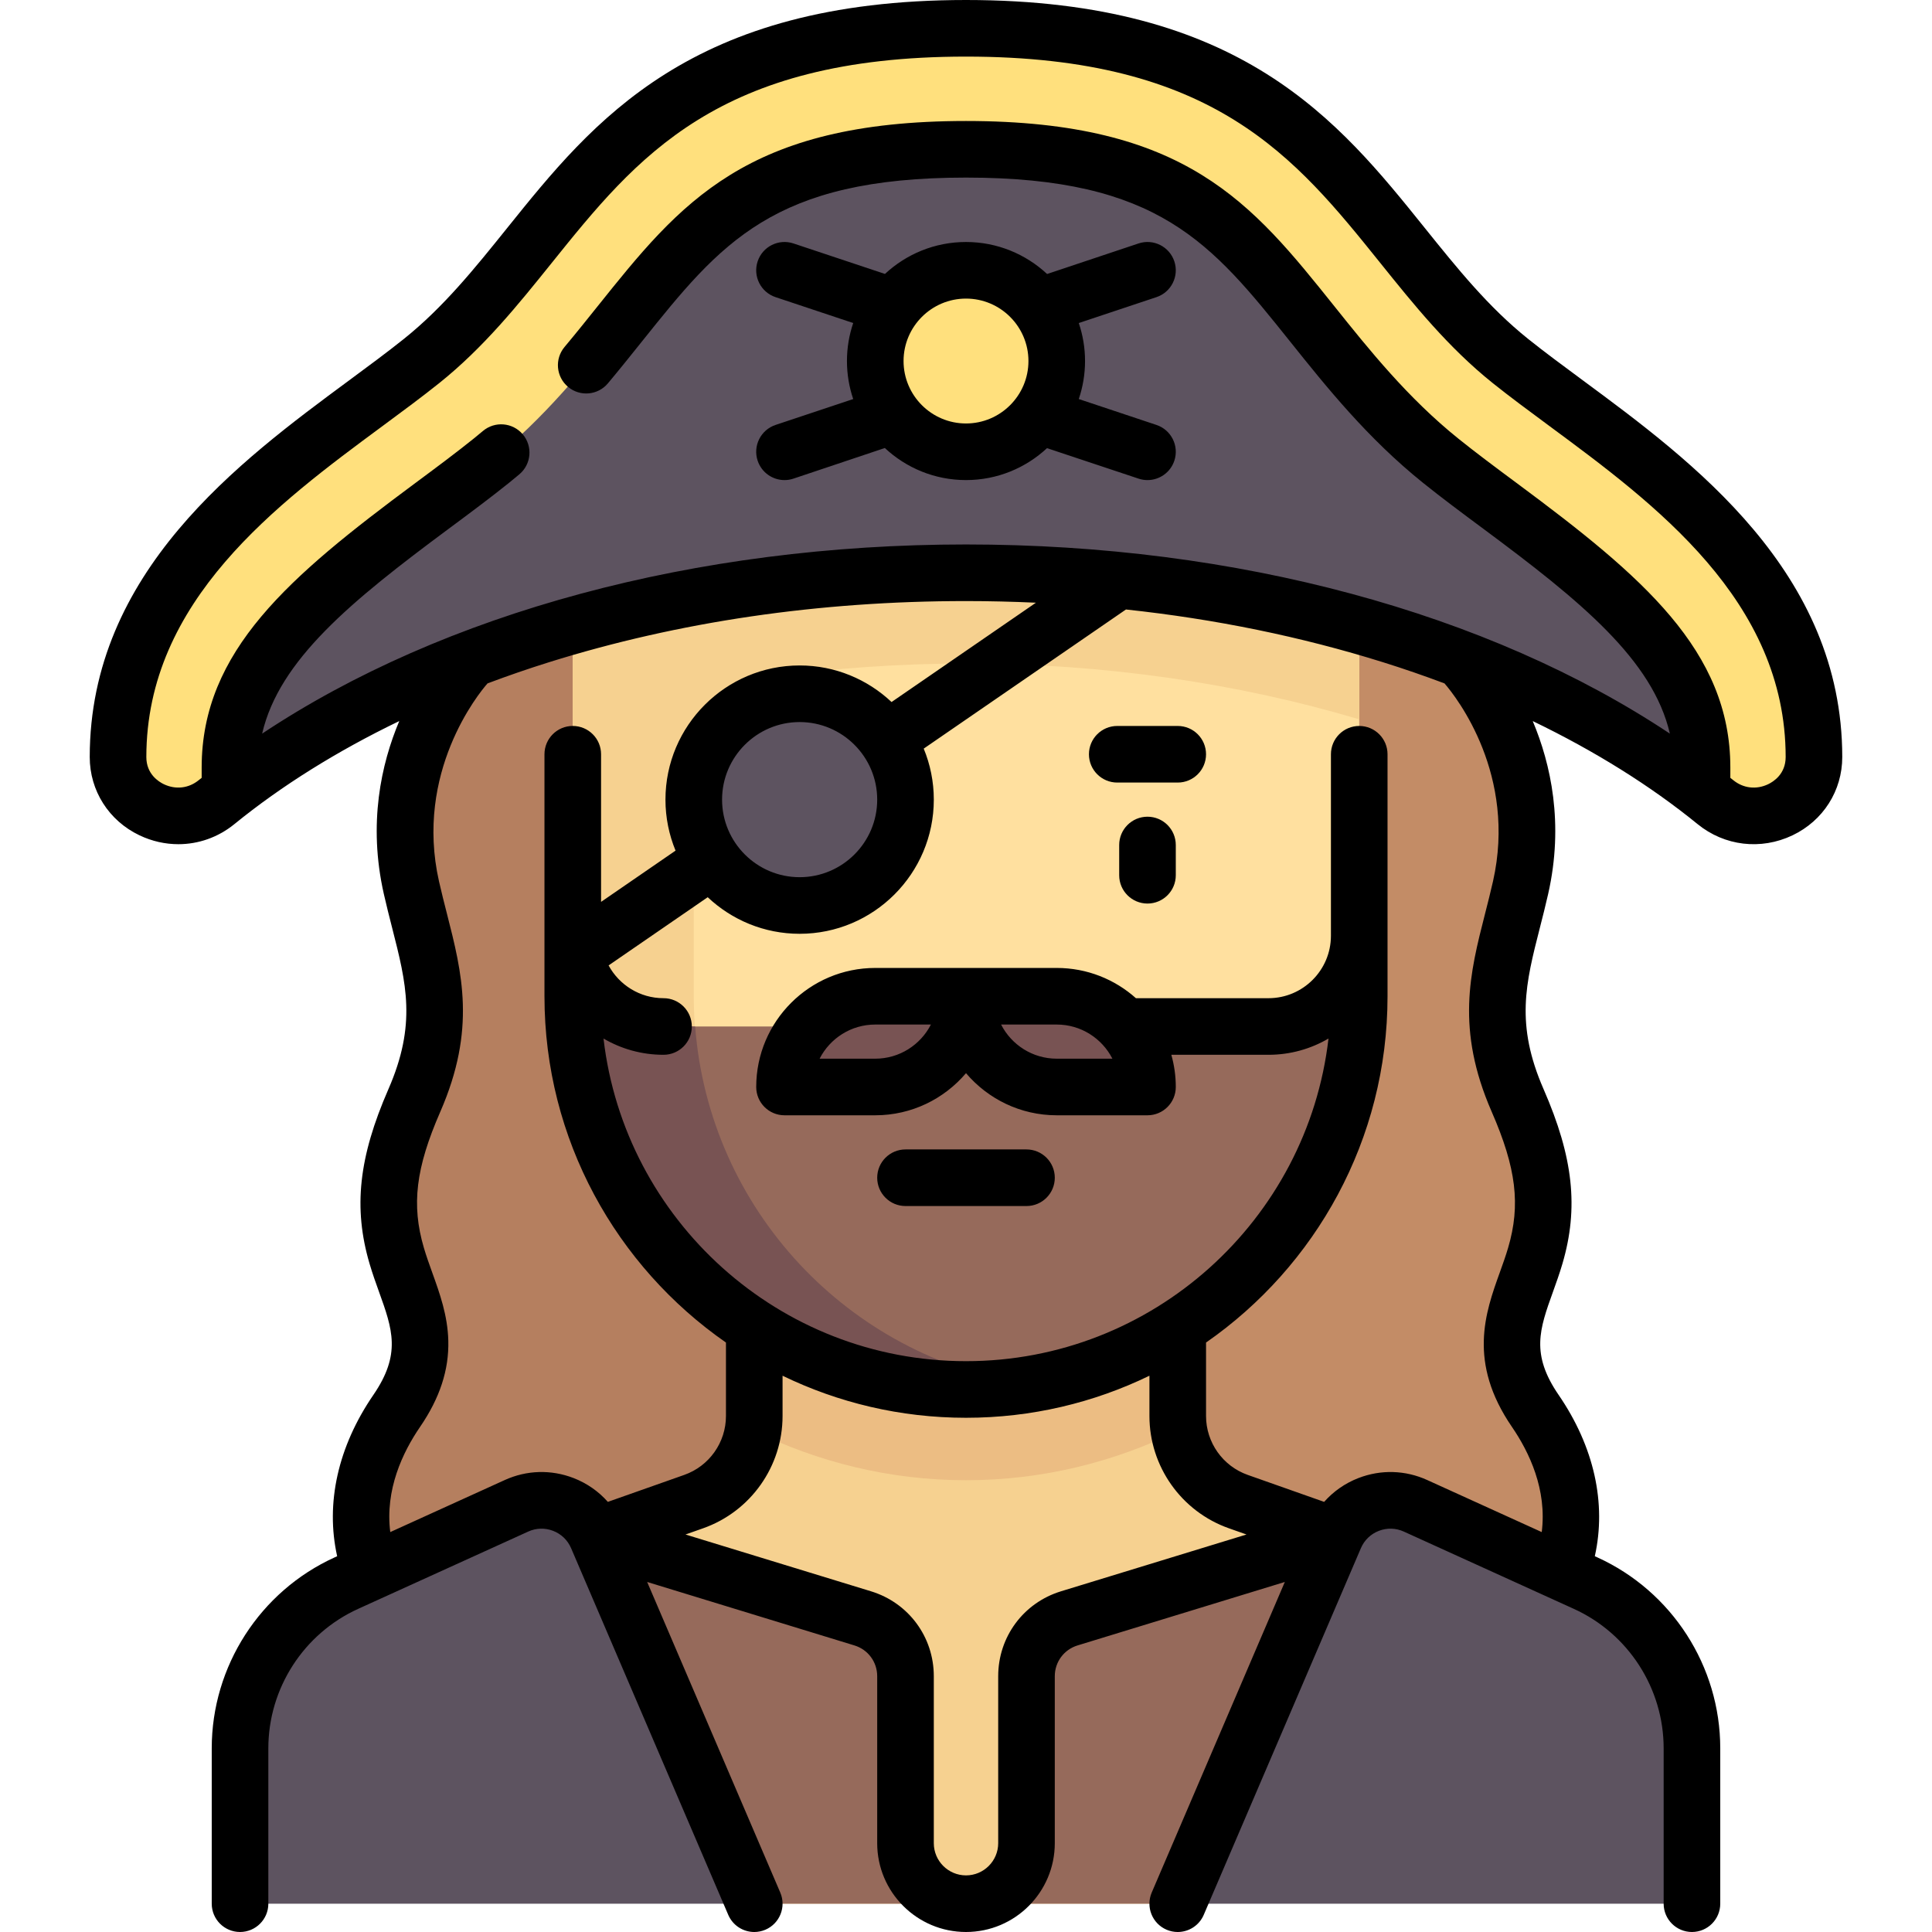 <svg xmlns="http://www.w3.org/2000/svg" width="512" viewBox="0 0 512.002 512.002" height="512" id="Capa_1"><g><g><path fill="#c38c66" d="m406.872 379.872c-11.723-18.398-3.899-29.987 0-44.266s2.365-26.903-4.679-44.266c-10.138-24.989-3.554-40.055.78-60.688 7.799-37.126-14.038-62.83-14.038-62.83l-132.934-30.592v285.804l158.431.154c4.31-14.583 1.03-29.834-7.56-43.316z"></path><path fill="#b57f5f" d="m105.13 379.872c11.723-18.398 3.899-29.987 0-44.266s-2.365-26.903 4.679-44.266c10.138-24.989 3.554-40.055-.78-60.688-7.799-37.126 14.038-62.83 14.038-62.83l132.934-30.592v285.804l-158.431.154c-4.31-14.583-1.031-29.834 7.56-43.316z"></path><path fill="#f6d190" d="m327.719 398.126c-9.387-3.52-15.605-12.493-15.605-22.517v-31.431h-112.226v31.431c0 10.025-6.218 18.998-15.605 22.517l-48.524 18.197 64.129 88.177h112.226l64.129-88.177z"></path><path fill="#ecbd83" d="m256.001 392.274c20.259 0 39.346-4.826 56.381-13.19-.166-1.14-.268-2.299-.268-3.476v-31.431h-112.226v31.431c0 1.177-.102 2.335-.268 3.476 17.035 8.365 36.122 13.19 56.381 13.19z"></path><path fill="#966a5b" d="m360.211 408.306-76.364 20.826c-6.975 1.902-11.814 8.238-11.814 15.467v43.868c0 8.854-7.178 16.032-16.032 16.032-8.854 0-16.032-7.178-16.032-16.032v-43.867c0-7.23-4.839-13.565-11.814-15.467l-76.364-20.826v72.145l48.097 24.048h112.226l48.097-16.032z"></path><path fill="#ffe09f" d="m256.001 368.226c-57.554 0-104.21-46.656-104.21-104.21v-128.258h208.419v128.258c.001 57.554-46.656 104.21-104.209 104.21z"></path><path fill="#f6d190" d="m256.001 175.839c36.53 0 72.172 5.224 104.21 14.797v-54.878h-208.42v128.258c0 57.553 46.656 104.21 104.21 104.21 5.467 0 10.793-.547 16.032-1.359-49.921-7.729-88.177-50.764-88.177-102.851v-60.803c0-11.936 8.725-22.195 20.549-23.828 16.794-2.32 34.085-3.546 51.596-3.546z"></path><path fill="#966a5b" d="m336.162 272.032h-36.407-35.741l-8.012-8.016-8.018 8.016h-72.144c-13.282 0-24.048-10.767-24.048-24.048v16.032c0 57.553 46.656 104.21 104.21 104.21s104.21-46.656 104.21-104.21v-16.032c-.001 13.281-10.768 24.048-24.05 24.048z"></path><path fill="#785353" d="m256.001 368.226c5.467 0 10.793-.547 16.032-1.359-47.331-7.328-84.114-46.409-87.81-94.835h-8.383c-13.282 0-24.048-10.767-24.048-24.048v16.032c-.001 57.553 46.656 104.21 104.209 104.21z"></path><path fill="#5d5360" d="m256.001 151.79c81.198 0 153.28 23.877 198.621 60.794 10.299 8.385 26.104 1.313 26.1-11.968-.019-53.511-51.425-81.734-80.431-104.939-40.08-32.064-48.096-88.177-144.29-88.177s-104.21 56.113-144.29 88.177c-29.006 23.205-80.411 51.427-80.431 104.939-.005 13.281 15.801 20.353 26.1 11.968 45.341-36.917 117.423-60.794 198.621-60.794z"></path><path fill="#ffe07d" d="m400.291 95.677c-40.08-32.064-48.096-88.177-144.29-88.177s-104.21 56.113-144.29 88.177c-29.006 23.204-80.411 51.427-80.43 104.938-.005 13.281 15.8 20.353 26.099 11.968 1.146-.933 2.383-1.82 3.562-2.736v-6.453c.012-27.468 22.113-45.993 53.337-69.168 5.687-4.216 11.084-8.233 15.911-12.115 14.08-11.315 24.657-24.529 33.986-36.191 21.535-26.91 37.093-46.355 91.825-46.355s70.29 19.445 91.825 46.355c9.329 11.662 19.906 24.876 33.986 36.191 4.827 3.882 10.225 7.899 15.911 12.115 31.224 23.176 53.325 41.701 53.337 69.168v6.453c1.18.916 2.416 1.803 3.562 2.736 10.299 8.386 26.104 1.313 26.099-11.968-.018-53.511-51.424-81.733-80.43-104.938z"></path><circle r="28.056" fill="#5d5360" cy="211.911" cx="211.912"></circle><path fill="#5d5360" d="m158.246 407.334c-3.542-8.264-13.185-12-21.37-8.28l-45.067 20.485c-17.17 7.805-28.194 24.925-28.194 43.786v41.175h136.274z"></path><circle r="24.048" fill="#ffe07d" cy="95.677" cx="256.001"></circle><path fill="#785353" d="m256.001 264.016h-24.048c-13.282 0-24.048 10.767-24.048 24.048h24.048c13.281.001 24.048-10.766 24.048-24.048z"></path><path fill="#785353" d="m256.001 264.016h24.048c13.282 0 24.048 10.767 24.048 24.048h-24.048c-13.281.001-24.048-10.766-24.048-24.048z"></path><path fill="#5d5360" d="m353.756 407.334c3.542-8.264 13.185-12 21.37-8.28l45.067 20.485c17.17 7.805 28.194 24.925 28.194 43.786v41.175h-136.273z"></path></g><g><path d="m304.098 216.436c-4.142 0-7.5 3.358-7.5 7.5v8.016c0 4.142 3.358 7.5 7.5 7.5s7.5-3.358 7.5-7.5v-8.016c0-4.143-3.358-7.5-7.5-7.5z"></path><path d="m312.114 192.387h-16.032c-4.142 0-7.5 3.358-7.5 7.5s3.358 7.5 7.5 7.5h16.032c4.142 0 7.5-3.358 7.5-7.5s-3.358-7.5-7.5-7.5z"></path><path d="m239.969 319.613h32.064c4.142 0 7.5-3.358 7.5-7.5s-3.358-7.5-7.5-7.5h-32.064c-4.142 0-7.5 3.358-7.5 7.5s3.358 7.5 7.5 7.5z"></path><path d="m419.492 100.811c-5.223-3.858-10.155-7.502-14.515-10.99-10.511-8.409-18.736-18.641-27.445-29.473-22.74-28.287-48.514-60.348-121.531-60.348s-98.791 32.061-121.531 60.348c-8.708 10.833-16.934 21.064-27.445 29.473-4.36 3.488-9.292 7.132-14.515 10.99-28.998 21.422-68.712 50.76-68.73 99.803-.003 8.932 5.056 16.888 13.203 20.763 3.307 1.573 6.811 2.345 10.281 2.345 5.307 0 10.535-1.807 14.851-5.321 12.517-10.191 27.278-19.39 43.692-27.309-4.783 11.365-8.307 27.15-4.093 45.795.707 3.125 1.462 6.083 2.192 8.944 3.796 14.863 6.538 25.602-.971 42.803-7.893 18.081-9.342 31.482-5.001 46.255.769 2.616 1.65 5.067 2.502 7.438 3.576 9.942 5.938 16.51-1.493 27.347-9.393 13.701-12.723 28.732-9.591 42.744l-.649.295c-19.798 8.999-32.591 28.866-32.591 50.614v41.173c0 4.142 3.358 7.5 7.5 7.5s7.5-3.358 7.5-7.5v-41.175c0-15.88 9.341-30.387 23.798-36.958l45.067-20.485c2.107-.958 4.456-1.024 6.613-.188 2.158.836 3.848 2.468 4.76 4.595l41.643 97.166c1.219 2.844 3.987 4.547 6.897 4.547.986 0 1.988-.196 2.951-.608 3.807-1.632 5.571-6.041 3.939-9.848l-35.275-82.308 54.927 16.817c3.609 1.105 6.035 4.384 6.035 8.159v44.254c0 12.976 10.557 23.532 23.532 23.532s23.532-10.557 23.532-23.532v-44.254c0-3.775 2.425-7.054 6.035-8.159l54.927-16.817-35.275 82.308c-1.632 3.808.132 8.216 3.939 9.848.963.413 1.965.608 2.951.608 2.91 0 5.678-1.704 6.897-4.547l41.643-97.166c.912-2.127 2.602-3.759 4.76-4.595 2.159-.836 4.507-.769 6.613.188l45.067 20.485c14.457 6.571 23.798 21.078 23.798 36.958v41.175c0 4.142 3.358 7.5 7.5 7.5s7.5-3.358 7.5-7.5v-41.175c0-21.748-12.792-41.615-32.591-50.614l-.652-.296c3.134-14.013-.188-29.032-9.587-42.742-7.43-10.837-5.068-17.405-1.493-27.347.852-2.37 1.734-4.821 2.502-7.438 4.34-14.773 2.891-28.174-5.001-46.254-7.509-17.201-4.767-27.94-.971-42.803.73-2.861 1.486-5.819 2.192-8.944 4.214-18.645.69-34.43-4.093-45.795 16.414 7.919 31.175 17.117 43.692 27.309 7.139 5.813 16.768 6.954 25.132 2.977 8.147-3.875 13.207-11.831 13.203-20.763-.015-49.045-39.729-78.383-68.727-99.804zm-285.72 291.415-30.347 13.794c-1.417-11.238 3.289-21.153 7.89-27.865 5.243-7.647 7.694-15.127 7.492-22.865-.175-6.692-2.25-12.461-4.256-18.041-.814-2.263-1.583-4.401-2.226-6.59-3.334-11.348-2.153-21.112 4.357-36.025 9.57-21.923 5.775-36.783 1.757-52.516-.705-2.761-1.434-5.617-2.095-8.539-6.521-28.856 10.499-49.831 12.867-52.474 5.308-1.993 10.73-3.871 16.271-5.604 34.391-10.757 71.575-16.211 110.518-16.211 6.227 0 12.403.155 18.536.433l-38.263 26.324c-6.369-6.002-14.94-9.693-24.362-9.693-19.606 0-35.556 15.951-35.556 35.557 0 4.783.956 9.346 2.676 13.516l-19.74 13.581v-39.121c0-4.142-3.358-7.5-7.5-7.5s-7.5 3.358-7.5 7.5v64.129c0 37.976 19.053 71.581 48.097 91.774v19.469c0 7.003-4.437 13.274-11.041 15.605l-20.258 7.15c-2.45-2.761-5.527-4.932-9.078-6.308-5.95-2.305-12.429-2.121-18.239.52zm57.584-180.315c0-11.335 9.222-20.557 20.556-20.557 11.335 0 20.557 9.222 20.557 20.557s-9.222 20.556-20.557 20.556c-11.334.001-20.556-9.221-20.556-20.556zm89.82 209.801c-9.955 3.048-16.643 12.091-16.643 22.501v44.254c0 4.705-3.828 8.532-8.532 8.532s-8.532-3.828-8.532-8.532v-44.254c0-10.411-6.688-19.454-16.643-22.501l-49.163-15.052 4.676-1.65c12.59-4.444 21.049-16.399 21.049-29.75v-10.678c14.705 7.137 31.199 11.145 48.613 11.145s33.908-4.007 48.613-11.145v10.678c0 13.351 8.459 25.306 21.049 29.75l4.676 1.65zm114.481-188.133c-.661 2.922-1.39 5.778-2.095 8.539-4.018 15.733-7.813 30.594 1.757 52.516 6.51 14.914 7.691 24.677 4.357 36.025-.643 2.188-1.412 4.326-2.226 6.59-3.803 10.575-8.536 23.735 3.236 40.905 4.611 6.725 9.309 16.637 7.892 27.866l-30.348-13.794c-5.81-2.641-12.287-2.826-18.239-.52-3.55 1.375-6.627 3.546-9.078 6.308l-20.258-7.15c-6.604-2.331-11.041-8.602-11.041-15.605v-19.469c29.044-20.193 48.097-53.798 48.097-91.774v-64.129c0-4.142-3.358-7.5-7.5-7.5s-7.5 3.358-7.5 7.5v48.097.005c-.003 9.123-7.425 16.543-16.548 16.543h-35.13c-5.58-4.981-12.932-8.016-20.983-8.016h-48.097c-17.396 0-31.548 14.153-31.548 31.548 0 4.142 3.358 7.5 7.5 7.5h24.048c9.628 0 18.257-4.34 24.048-11.161 5.792 6.821 14.42 11.161 24.048 11.161h24.048c4.142 0 7.5-3.358 7.5-7.5 0-2.957-.418-5.816-1.182-8.532h25.747c5.795 0 11.231-1.571 15.903-4.309-5.569 48.068-46.527 85.502-96.064 85.502s-90.495-37.434-96.064-85.502c4.672 2.738 10.108 4.309 15.903 4.309 4.142 0 7.5-3.358 7.5-7.5s-3.358-7.5-7.5-7.5c-6.281 0-11.755-3.518-14.558-8.687l26.268-18.071c6.369 6.003 14.94 9.693 24.362 9.693 19.606 0 35.557-15.95 35.557-35.556 0-4.784-.956-9.347-2.676-13.517l53.597-36.873c23.647 2.528 46.444 7.198 68.13 13.98 5.546 1.735 10.974 3.614 16.287 5.61 3.356 3.856 19.202 24.364 12.85 52.468zm-100.859 46.985h-14.749c-6.427 0-12.01-3.682-14.749-9.048h14.749c6.427 0 12.01 3.682 14.749 9.048zm-48.096-9.048c-2.739 5.366-8.322 9.048-14.749 9.048h-14.749c2.739-5.366 8.322-9.048 14.749-9.048zm221.874-63.686c-3.128 1.488-6.575 1.09-9.219-1.062-.262-.213-.534-.418-.797-.63v-2.747c-.013-30.967-23.371-50.696-56.37-75.19-6.072-4.501-11.082-8.239-15.68-11.937-13.452-10.81-23.746-23.677-32.831-35.033-21.981-27.469-39.344-49.167-97.678-49.167s-75.697 21.697-97.681 49.17c-2.782 3.478-5.659 7.073-8.718 10.727-2.659 3.176-2.24 7.906.936 10.565 3.177 2.66 7.906 2.24 10.565-.936 3.167-3.782 6.097-7.445 8.931-10.988 20.98-26.218 34.841-43.539 85.967-43.539s64.986 17.321 85.968 43.541c9.565 11.957 20.407 25.508 35.143 37.35 4.801 3.861 10.152 7.853 16.141 12.293 25.647 19.036 44.763 34.635 49.281 54.172-48.175-32.034-114.824-50.13-186.532-50.13s-138.357 18.096-186.532 50.13c4.519-19.538 23.634-35.136 49.277-54.169 5.991-4.442 11.34-8.432 16.146-12.294.936-.752 1.856-1.512 2.763-2.279 3.163-2.674 3.559-7.406.885-10.57-2.674-3.163-7.406-3.56-10.569-.885-.813.687-1.637 1.368-2.475 2.041-4.603 3.699-9.613 7.436-15.687 11.939-32.996 24.491-56.354 44.22-56.367 75.191v2.743c-.263.212-.536.417-.797.63-2.645 2.153-6.091 2.55-9.219 1.062-1.397-.665-4.647-2.697-4.646-7.211.015-41.479 34.74-67.131 62.643-87.743 5.342-3.946 10.387-7.674 14.972-11.342 11.798-9.438 20.932-20.8 29.765-31.788 22.633-28.152 44.011-54.744 109.84-54.744s87.207 26.592 109.84 54.746c8.833 10.988 17.967 22.349 29.765 31.788 4.585 3.668 9.63 7.395 14.972 11.342 27.903 20.612 62.628 46.265 62.643 87.743.002 4.514-3.247 6.547-4.645 7.211z"></path><path d="m200.789 122.098c1.048 3.143 3.974 5.13 7.114 5.13.786 0 1.586-.125 2.373-.387l24.216-8.114c5.64 5.266 13.202 8.499 21.509 8.499 8.287 0 15.833-3.217 21.469-8.46l24.256 8.076c.787.262 1.586.387 2.373.387 3.14 0 6.066-1.988 7.114-5.13 1.31-3.93-.814-8.177-4.744-9.487l-20.579-6.86c1.07-3.166 1.659-6.551 1.659-10.073s-.589-6.908-1.659-10.073l20.579-6.86c3.93-1.31 6.053-5.557 4.744-9.487-1.31-3.929-5.559-6.054-9.487-4.743l-24.234 8.097c-5.638-5.256-13.193-8.482-21.491-8.482-8.289 0-15.836 3.218-21.472 8.464l-24.253-8.079c-3.929-1.309-8.177.814-9.487 4.743-1.31 3.93.814 8.177 4.744 9.487l20.579 6.86c-1.07 3.166-1.659 6.551-1.659 10.073s.589 6.908 1.659 10.073l-20.579 6.86c-3.93 1.309-6.054 5.556-4.744 9.486zm55.212-42.969c9.125 0 16.548 7.424 16.548 16.548s-7.423 16.548-16.548 16.548-16.548-7.424-16.548-16.548 7.423-16.548 16.548-16.548z"></path></g></g></svg>